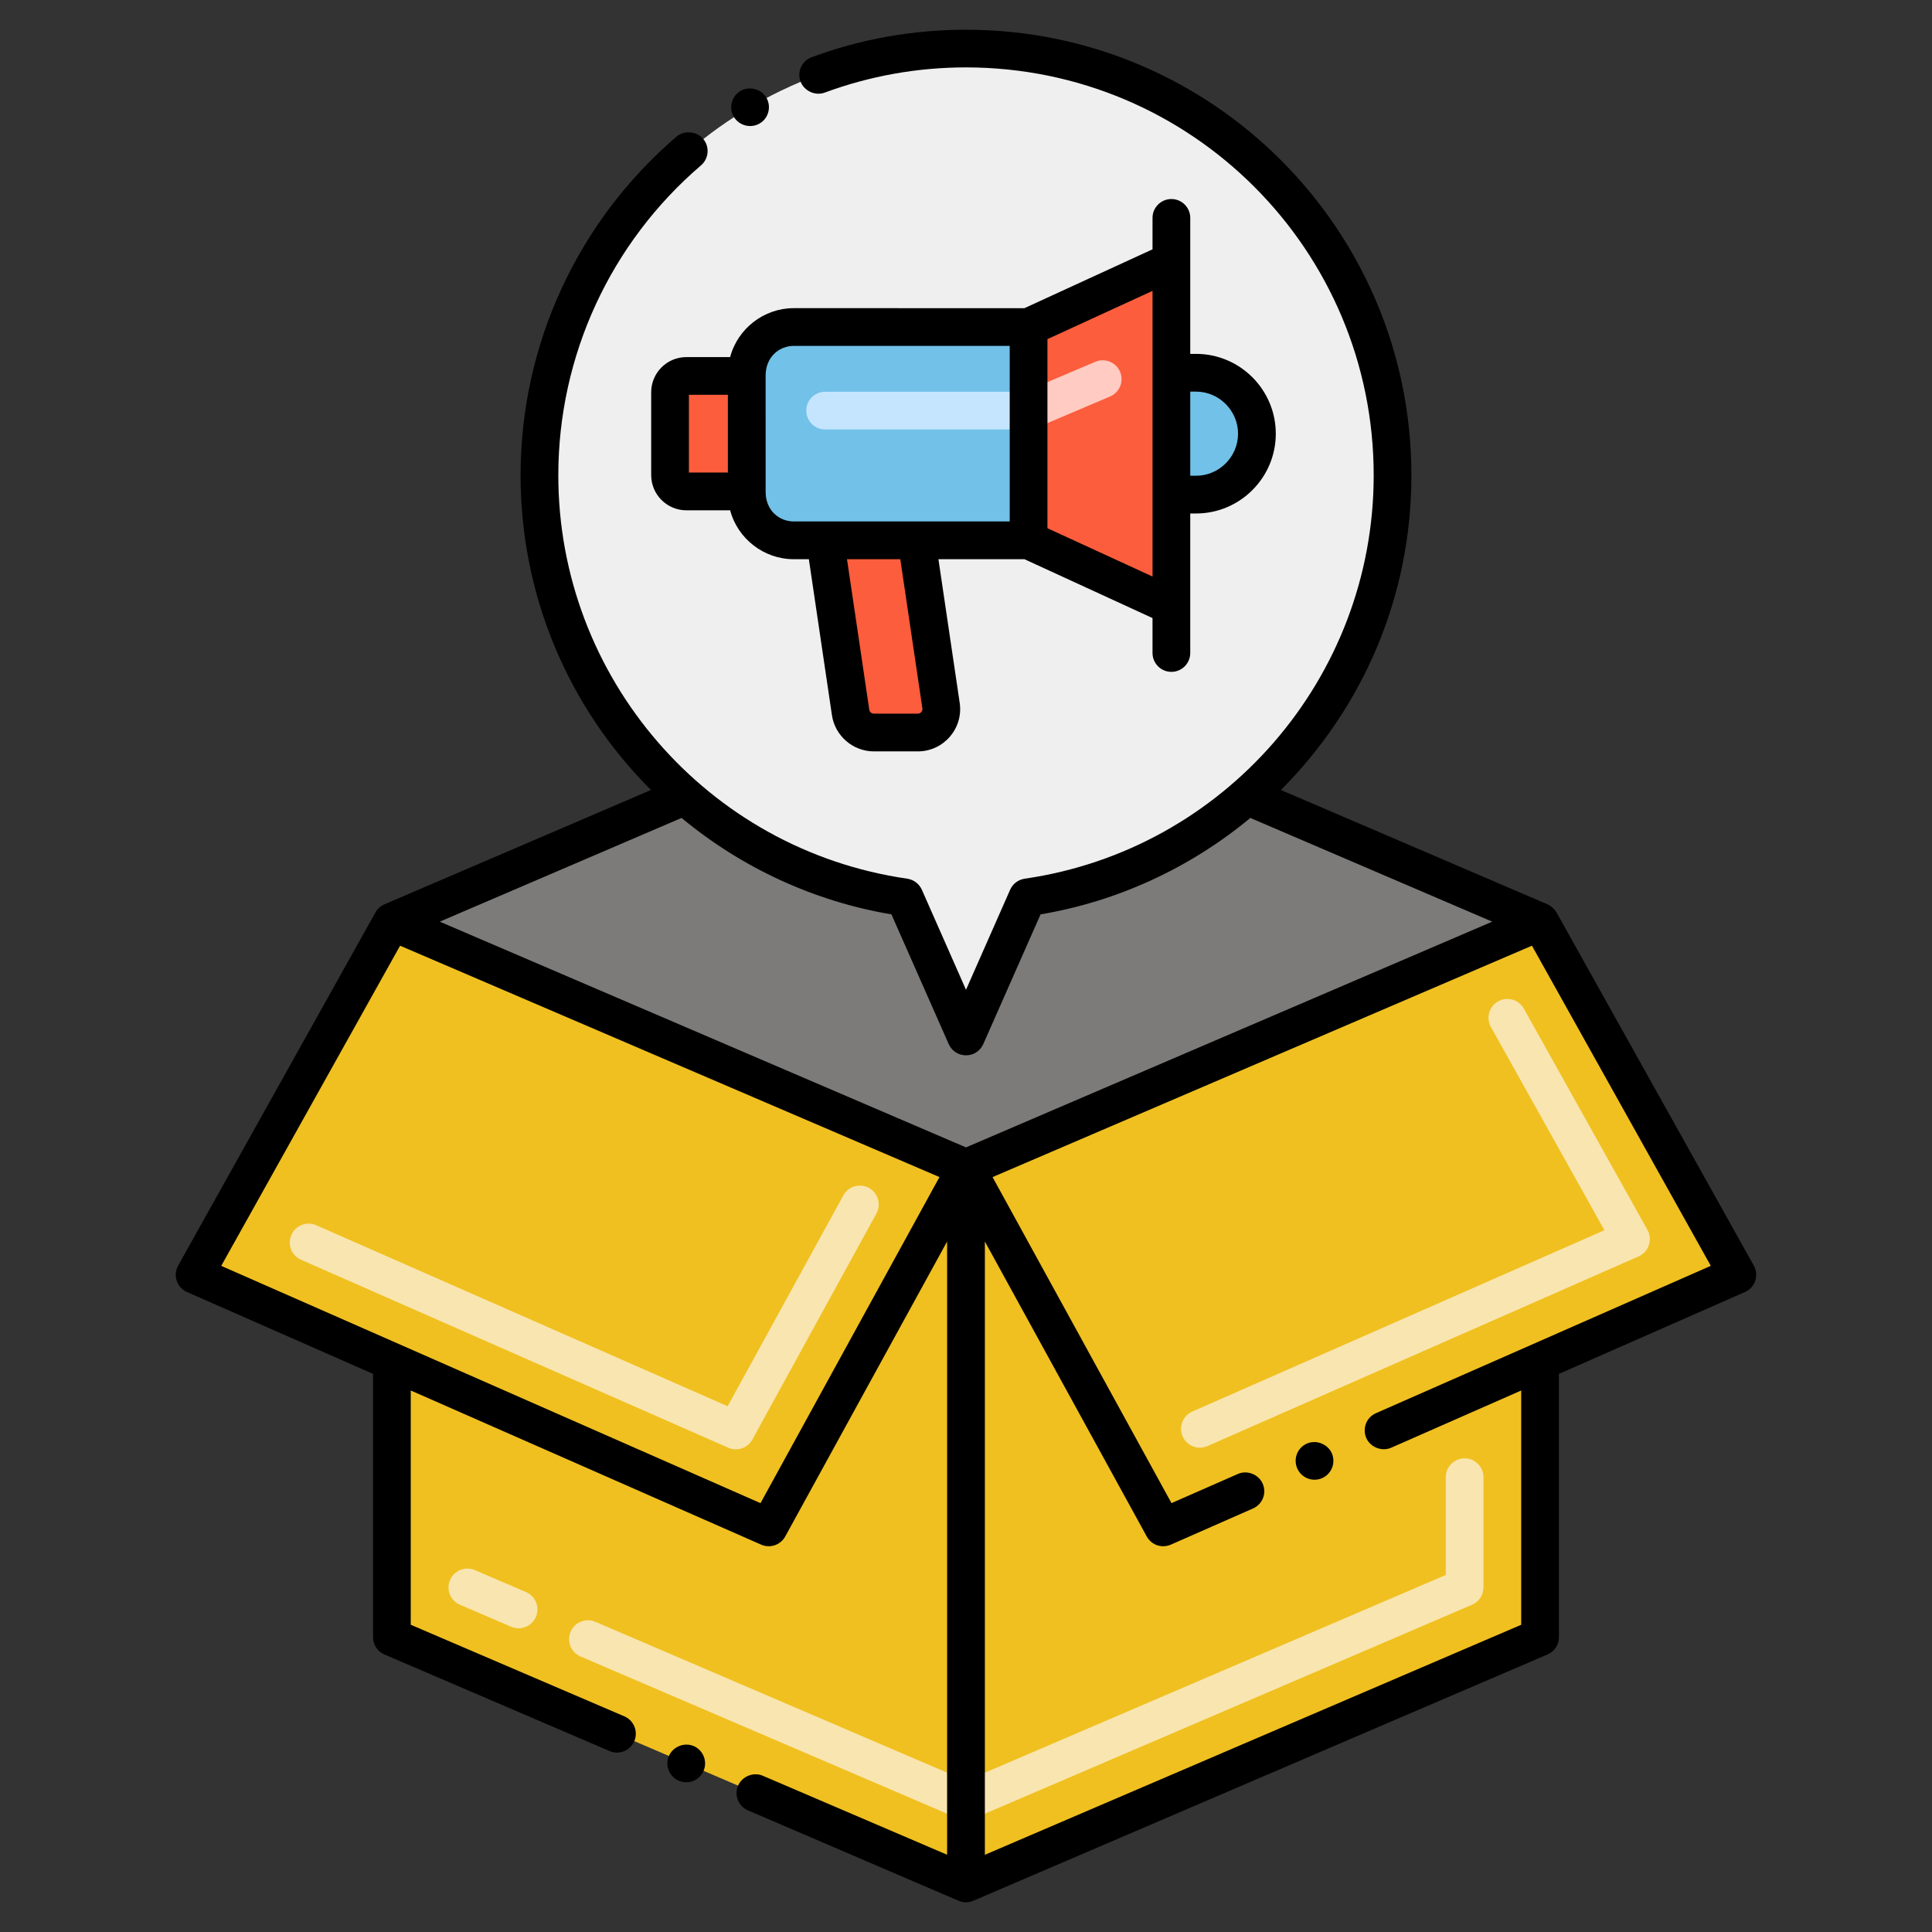 <?xml version="1.0" encoding="utf-8"?>
<!-- Generator: Adobe Illustrator 24.0.0, SVG Export Plug-In . SVG Version: 6.00 Build 0)  -->
<svg version="1.1" id="Layer_1" xmlns="http://www.w3.org/2000/svg" xmlns:xlink="http://www.w3.org/1999/xlink" x="0px" y="0px"
	 viewBox="0 0 256 256" style="enable-background:new 0 0 256 256;" xml:space="preserve">
<rect x="0" y="0" width="256" height="256" fill="#333333" stroke="none"/>
<style type="text/css">
	.st0{fill:#AFAFAF;}
	.st1{fill:#F0C020;}
	.st2{fill:#F9E5AF;}
	.st3{fill:#FC5D3D;}
	.st4{fill:#72C1E8;}
	.st5{fill:#FFCBC2;}
	.st6{fill:#C5E5FF;}
	.st7{fill:#EFEFEF;}
	.st8{fill:#13BF6D;}
	.st9{fill:#FFFFFF;}
	.st10{fill:#F0AB20;}
	.st11{fill:#FFB69F;}
	.st12{fill:#FBE0E2;}
	.st13{fill:#F2E1D6;}
	.st14{fill:#76FFBA;}
	.st15{fill:#7C7B7A;}
	.st16{fill:#878787;}
	.st17{fill:#B35034;}
	.st18{fill:#68B0D4;}
	.st19{fill:#139C6D;}
	.st20{fill:#4C4945;}
</style>
<g>
	<path class="st1" d="M204.07,122.125L128,154.755l-76.07-32.63l-26.14,46.79l26.14,11.501v36.519
		c65.66,28.16,58.59,25.12,76.07,32.63c17.8-7.64,9.32-4.01,76.07-32.63v-36.52l26.14-11.5L204.07,122.125z"/>
	<path class="st2" d="M96.495,191.831l-56.606-24.905c-1.264-0.556-1.838-2.031-1.281-3.295c0.556-1.265,2.033-1.839,3.295-1.281
		l54.51,23.982l15.332-27.936c0.665-1.211,2.185-1.653,3.395-0.989s1.652,2.184,0.988,3.394l-16.434,29.944
		C99.072,191.879,97.684,192.354,96.495,191.831z"/>
	<path class="st2" d="M156.705,190.332c-0.557-1.264,0.018-2.739,1.281-3.295l54.606-24.027l-15.042-26.926
		c-0.673-1.206-0.242-2.729,0.963-3.402c1.207-0.672,2.729-0.243,3.402,0.963l16.383,29.326c0.717,1.282,0.176,2.913-1.176,3.507
		L160,191.613C158.744,192.168,157.264,191.6,156.705,190.332z"/>
	<path class="st2" d="M127.017,240.979l-50.095-21.487c-1.269-0.544-1.856-2.014-1.313-3.283c0.545-1.27,2.016-1.857,3.283-1.312
		l49.109,21.064l63.568-27.268v-12.954c0-1.381,1.119-2.5,2.5-2.5s2.5,1.119,2.5,2.5v14.602c0,1-0.596,1.903-1.515,2.297
		l-66.068,28.34C128.374,241.243,127.659,241.256,127.017,240.979z M67.731,215.551l-6.787-2.911
		c-1.269-0.544-1.856-2.014-1.313-3.283c0.544-1.269,2.016-1.856,3.283-1.312l6.787,2.911c1.269,0.544,1.856,2.014,1.313,3.283
		C70.468,215.514,68.993,216.093,67.731,215.551z"/>
	<path class="st15" d="M204.07,122.125L128,154.755l-76.07-32.63l38.81-16.65c8.03,7.03,18.06,11.83,29.12,13.43l8.14,18.43
		l8.14-18.43c11.04-1.6,21.07-6.4,29.1-13.43L204.07,122.125z"/>
	<path class="st7" d="M128,6.435c-31.21,0-56.52,25.31-56.52,56.55c0,16.95,7.46,32.13,19.26,42.49
		c8.03,7.03,18.06,11.83,29.12,13.43l8.14,18.43l8.14-18.43c11.04-1.6,21.07-6.4,29.1-13.43c11.8-10.34,19.28-25.53,19.28-42.49
		C184.52,31.745,159.21,6.435,128,6.435z"/>
	<path class="st4" d="M158.479,49.39h-3.263v16.15h3.263c4.493,0,8.073-3.656,8.073-8.073
		C166.551,53.008,162.934,49.39,158.479,49.39z"/>
	<path class="st4" d="M105.163,43.333c-3.451,0-6.215,2.801-6.215,6.215v15.838c0,3.41,2.764,6.21,6.215,6.21h4.173h12.116l14.841,0
		V43.335L105.163,43.333z"/>
	<polygon class="st3" points="136.292,43.334 136.292,71.597 155.216,80.293 155.216,34.64 	"/>
	<path class="st5" d="M136.293,56.911c-0.973,0-1.897-0.571-2.302-1.523c-0.54-1.271,0.053-2.739,1.323-3.278l9.822-4.173
		c1.271-0.539,2.739,0.053,3.278,1.323c0.54,1.271-0.053,2.739-1.323,3.278l-9.822,4.173
		C136.95,56.847,136.619,56.911,136.293,56.911z"/>
	<path class="st6" d="M136.292,56.91h-26.956c-1.381,0-2.5-1.119-2.5-2.5s1.119-2.5,2.5-2.5h26.956c1.381,0,2.5,1.119,2.5,2.5
		S137.673,56.91,136.292,56.91z"/>
	<path class="st3" d="M121.618,97.061h-5.83c-1.543,0-2.849-1.13-3.076-2.649l-3.375-22.817h12.116l3.243,21.91
		C124.97,95.376,123.517,97.061,121.618,97.061z"/>
	<path class="st3" d="M88.786,51.976v10.982c0,1.193,0.967,2.16,2.16,2.16h8.006V49.817h-8.006
		C89.753,49.817,88.786,50.783,88.786,51.976z"/>
	<path d="M89.939,235.96c1.366,0.554,2.767-0.101,3.29-1.32c0.54-1.26-0.05-2.73-1.31-3.28c-0.01,0-0.01,0-0.01,0
		c-1.25-0.53-2.75,0.09-3.28,1.32C88.089,233.95,88.673,235.399,89.939,235.96z"/>
	<path d="M232.39,167.7l-26.14-46.79c-0.262-0.467-0.806-0.916-1.194-1.083l-35.33-15.149
		c10.843-10.871,17.294-25.574,17.294-41.698c0-32.622-26.415-59.04-59.02-59.04c-7.03,0-13.91,1.22-20.45,3.64
		c-1.3,0.48-1.96,1.92-1.48,3.21c0.461,1.25,1.94,1.95,3.211,1.48c5.989-2.21,12.289-3.34,18.72-3.34
		c29.937,0.021,54.02,24.25,54.02,54.05c0,26.891-19.855,49.637-46.239,53.45c-0.86,0.13-1.58,0.67-1.931,1.46L128,131.15
		l-5.851-13.26c-0.359-0.79-1.08-1.33-1.93-1.46c-26.529-3.829-46.24-26.679-46.24-53.45c0-15.8,6.891-30.78,18.91-41.07
		c1.05-0.9,1.17-2.48,0.271-3.53c-0.86-1-2.511-1.14-3.511-0.28c-0.01,0-0.01,0-0.01,0.01c-13.13,11.24-20.66,27.6-20.66,44.87
		c0,15.883,6.301,30.739,17.277,41.698l-35.312,15.149c-0.524,0.224-0.95,0.635-1.197,1.078l-26.14,46.79
		c-0.717,1.282-0.176,2.913,1.176,3.507l24.646,10.844v34.893c0,1,0.59,1.9,1.51,2.29c27.962,11.99,11.479,4.919,29.83,12.79
		c1.228,0.552,2.717-0.017,3.28-1.31c0.551-1.294-0.08-2.755-1.31-3.28c-6.534-2.805-21.545-9.244-28.311-12.14v-31.043
		l46.424,20.426c1.178,0.52,2.573,0.056,3.198-1.085l21.448-39.082v81.26c-5.135-2.204-17.942-7.701-24.42-10.467
		c-1.24-0.54-2.75,0.08-3.28,1.31c-0.529,1.241,0.018,2.734,1.32,3.28c16.062,6.89,16.83,7.218,27.89,11.97
		c0.001,0,0.002,0.001,0.003,0.001c0.639,0.275,1.336,0.284,2.012-0.02c0,0,4.145-1.782,76.025-32.61c0.93-0.39,1.52-1.29,1.52-2.29
		v-34.892l24.65-10.848C232.581,170.604,233.099,168.973,232.39,167.7z M90.309,108.38c8.012,6.642,17.593,11.058,27.811,12.779
		l7.59,17.19c0.869,1.957,3.666,2.006,4.58,0l7.59-17.19c10.211-1.722,19.785-6.14,27.798-12.777l32.05,13.742L128,152.035
		l-69.729-29.91L90.309,108.38z M100.771,199.174l-71.457-31.44l23.7-42.423l71.47,30.657L100.771,199.174z M182.33,187.25
		c-1.292,0.562-1.83,2.031-1.29,3.3c0.54,1.22,2.06,1.82,3.3,1.28l17.229-7.582v31.042c-60.416,25.903-71.069,30.48-71.069,30.48
		v-81.264l21.45,39.084c0.573,1.044,1.875,1.642,3.199,1.08l10.881-4.79c1.238-0.549,1.856-1.99,1.279-3.29
		c-0.529-1.23-2.06-1.83-3.29-1.28l-8.79,3.86l-23.71-43.2l71.471-30.66l23.699,42.42L182.33,187.25z"/>
	<path d="M173.17,191.28c-1.26,0.55-1.83,2.03-1.28,3.29c0.561,1.274,2.042,1.842,3.3,1.29c1.285-0.569,1.826-2.069,1.28-3.3
		C175.93,191.34,174.41,190.74,173.17,191.28z"/>
	<path d="M90.945,47.316c-2.569,0-4.659,2.09-4.659,4.66v10.982c0,2.569,2.09,4.66,4.659,4.66h5.802
		c1.001,3.773,4.478,6.478,8.415,6.478h2.016l3.06,20.687c0.408,2.725,2.794,4.779,5.549,4.779h5.83
		c3.419,0,6.048-3.039,5.549-6.422l-2.819-19.043h11.397l16.971,7.8v4.627c0,1.381,1.119,2.5,2.5,2.5s2.5-1.119,2.5-2.5V68.04h0.764
		c5.83,0,10.57-4.75,10.57-10.57c0-5.83-4.74-10.58-10.57-10.58h-0.764V28.873c0-1.381-1.119-2.5-2.5-2.5s-2.5,1.119-2.5,2.5v4.164
		l-16.976,7.798l-30.577-0.002c-3.938,0-7.417,2.707-8.416,6.483H90.945z M91.286,52.316h5.162v10.301h-5.162V52.316z
		 M122.221,93.87c0.053,0.357-0.224,0.691-0.603,0.691h-5.83c-0.3,0-0.56-0.223-0.604-0.515l-2.952-19.951h7.062L122.221,93.87z
		 M158.479,51.89c3.061,0.01,5.561,2.51,5.57,5.58c-0.01,3.07-2.51,5.57-5.57,5.57h-0.764V51.89H158.479z M152.716,76.393
		l-13.924-6.399V44.937l13.924-6.396V76.393z M105.163,45.833l28.629,0.002v23.26h-28.629c-1.823,0-3.715-1.363-3.715-3.949
		c0-0.01,0.003-0.019,0.003-0.029c0-0.359,0.002-14.962-0.003-15.33C101.448,47.19,103.361,45.833,105.163,45.833z"/>
	<path d="M100.64,16.37c0.01-0.01,0.01-0.01,0.021-0.01c1.189-0.7,1.58-2.24,0.88-3.43c-0.67-1.14-2.271-1.56-3.42-0.88
		c0,0-0.011,0-0.011,0.01c-1.18,0.7-1.569,2.22-0.88,3.41C97.932,16.656,99.474,17.044,100.64,16.37z"/>
</g>
</svg>
